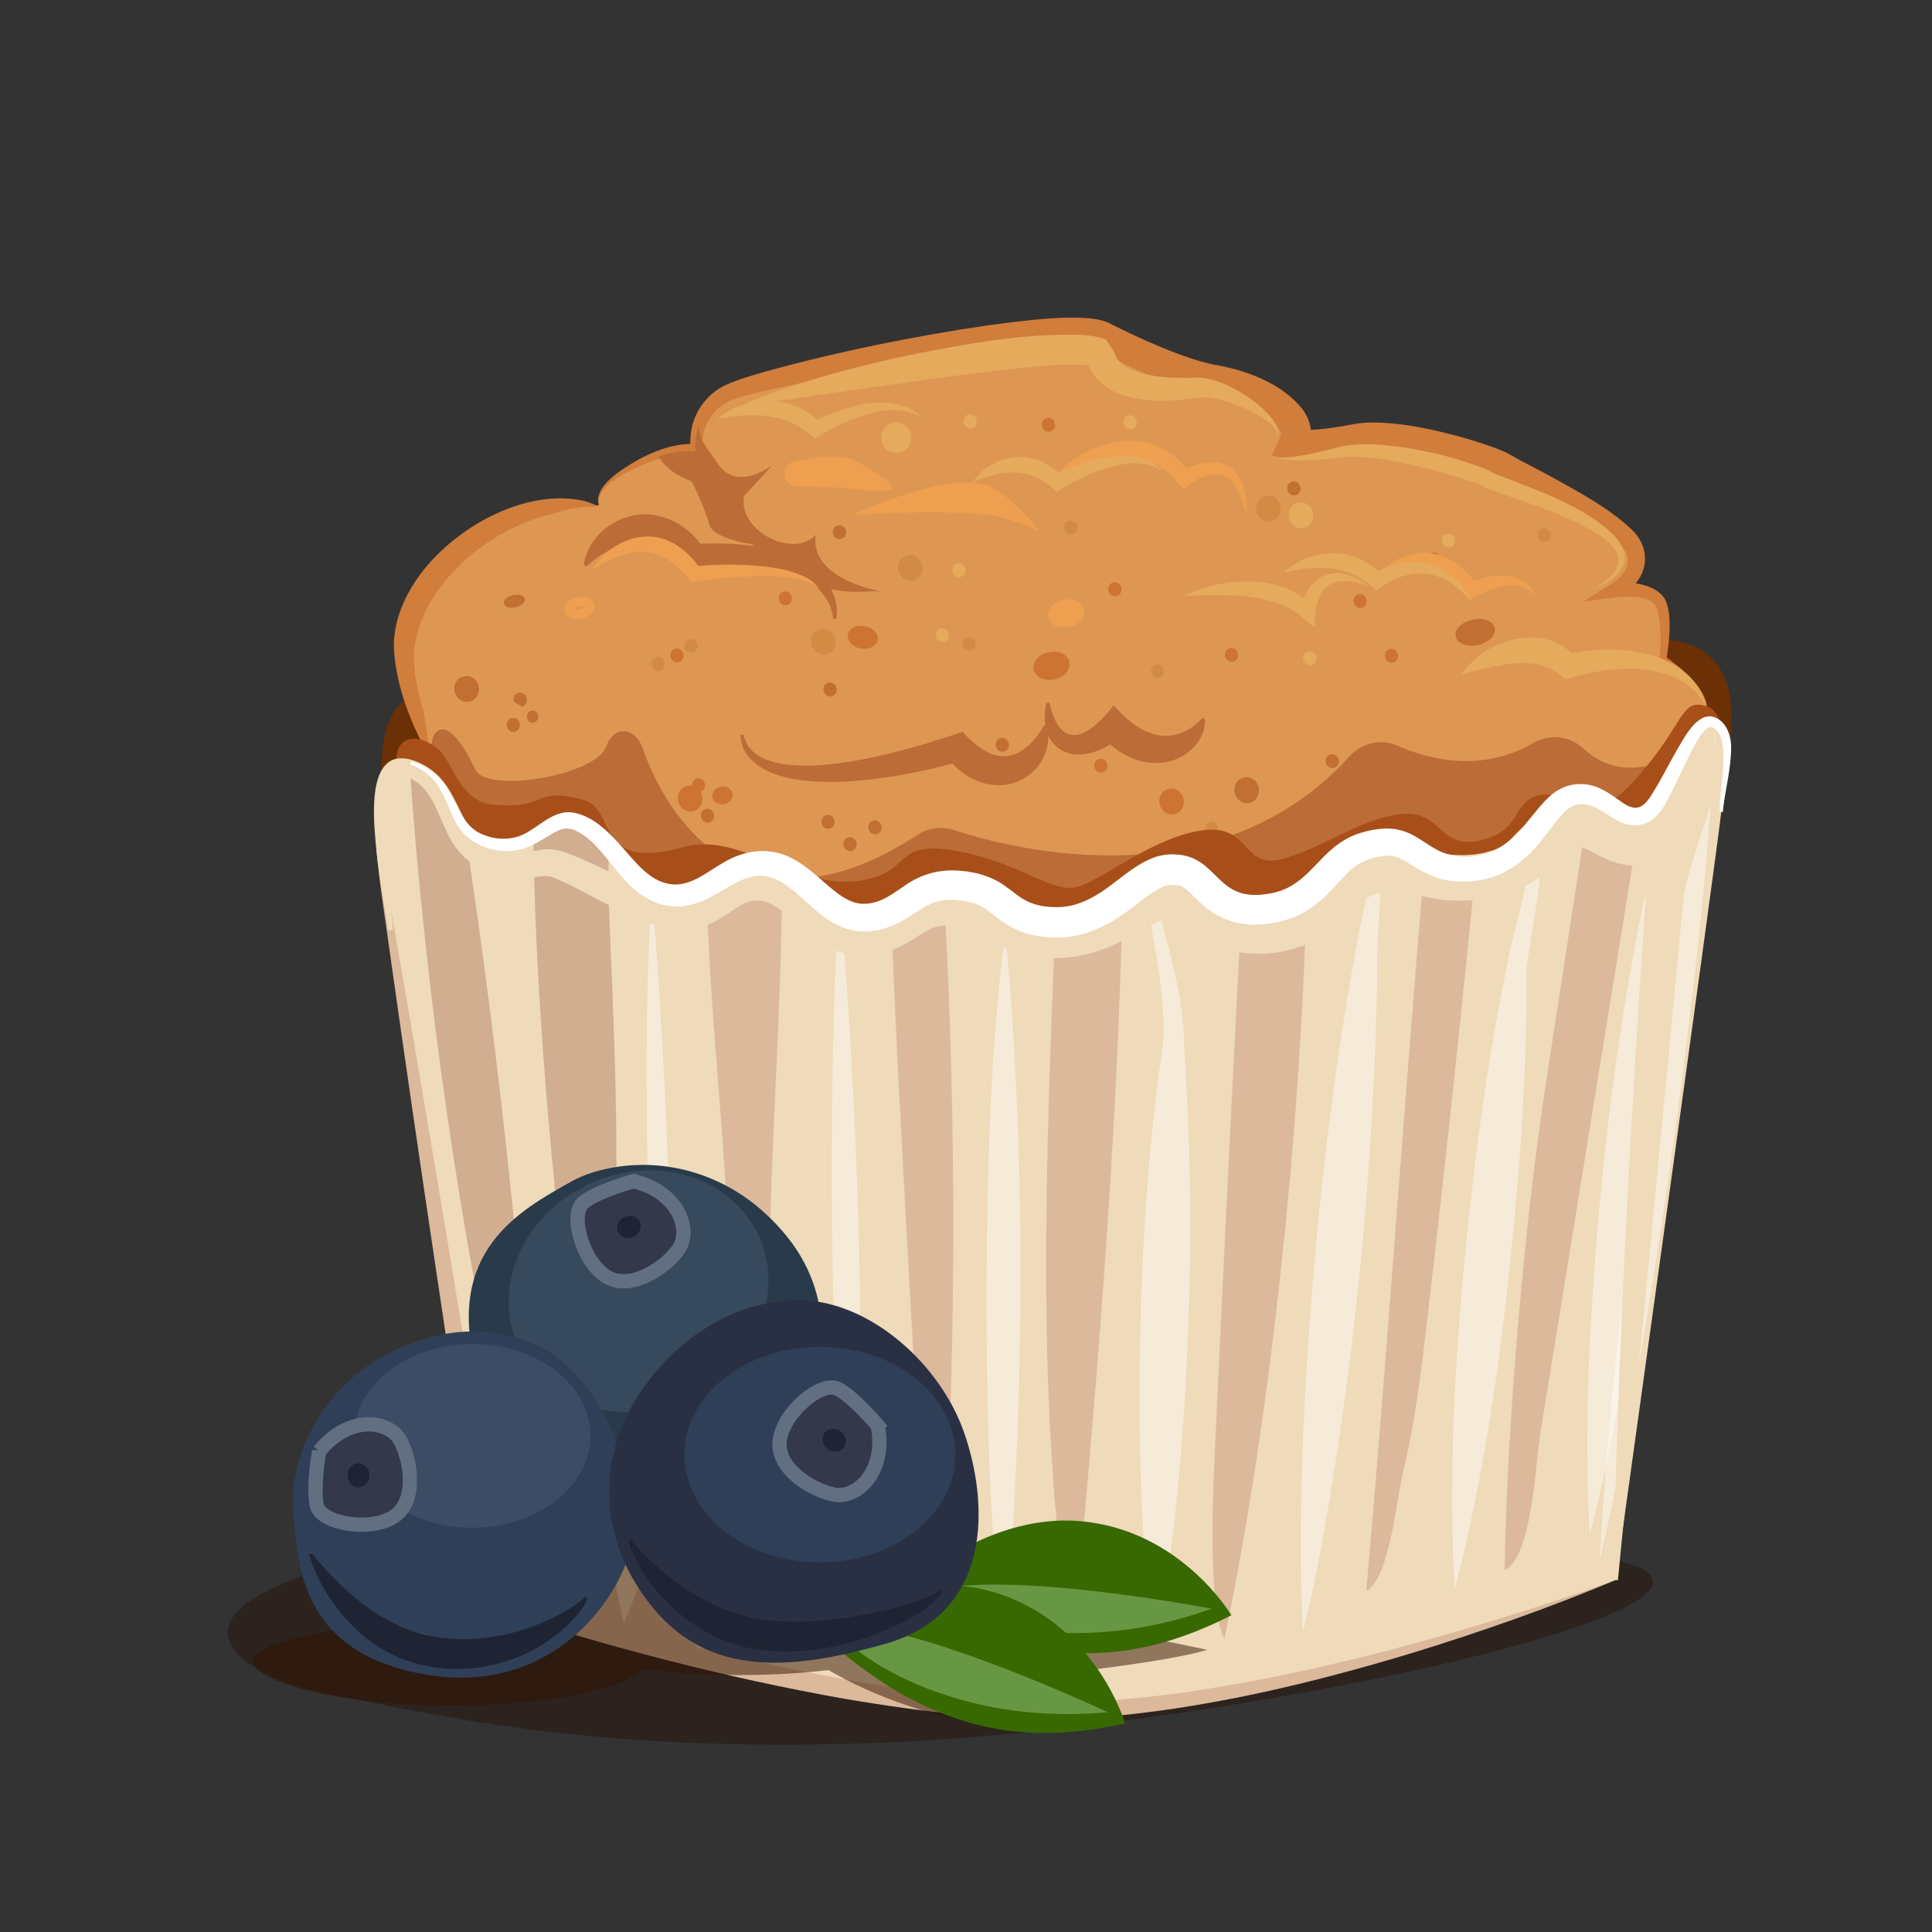 <svg viewBox="0 0 1024 1024" xmlns="http://www.w3.org/2000/svg">
  <rect x="0" y="0" width="1024" height="1024" fill="#333333" stroke="none"/>
  <defs>
    <style>
      .cls-1, .cls-2, .cls-3 {
        fill: none;
      }

      .cls-1, .cls-4 {
        opacity: .44;
      }

      .cls-5 {
        fill: #6b3005;
      }

      .cls-6 {
        fill: #689744;
      }

      .cls-7 {
        fill: #ef9f50;
      }

      .cls-8 {
        fill: #efdab9;
      }

      .cls-9 {
        fill: #fff;
      }

      .cls-10 {
        fill: #e5aa5c;
      }

      .cls-11 {
        fill: #bc6c37;
      }

      .cls-12 {
        fill: #cd7433;
      }

      .cls-13 {
        fill: #d17d3c;
      }

      .cls-14 {
        fill: #dbb99a;
      }

      .cls-15 {
        fill: #d28b44;
      }

      .cls-16 {
        fill: #d1ae90;
      }

      .cls-17 {
        fill: #dd9752;
      }

      .cls-18 {
        fill: #1e2433;
      }

      .cls-19 {
        fill: #376900;
      }

      .cls-20 {
        fill: #2a3044;
      }

      .cls-21 {
        fill: #293a4a;
      }

      .cls-22 {
        fill: #2f3f58;
      }

      .cls-2 {
        stroke: #e5aa5c;
        stroke-width: 8.97px;
      }

      .cls-2, .cls-3, .cls-23 {
        stroke-miterlimit: 10;
      }

      .cls-3 {
        stroke: #ef9f50;
        stroke-width: 5px;
      }

      .cls-24 {
        fill: #566880;
        opacity: .33;
      }

      .cls-25 {
        opacity: .55;
      }

      .cls-25, .cls-26 {
        fill: #a94f1a;
      }

      .cls-27 {
        fill: #321300;
        opacity: .5;
      }

      .cls-23 {
        fill: #33394a;
        stroke: #626f83;
        stroke-width: 7.56px;
      }

      .cls-4 {
        fill: #220e06;
      }

      .cls-26 {
        opacity: .99;
      }
    </style>
  </defs>
  <g id="Layer_2">
    <path d="m205.11,462.12c-6.75-71.39-2.89-86.83,18.33-96.48,21.23-9.65,525.81-30.87,576.95-27.01,51.13,3.86,88.76-6.75,105.16,8.68,16.4,15.44,13.51,35.7,6.75,84.9-6.75,49.2-45.35,127.35-92.62,144.72-47.27,17.37-429.33,74.29-488.19,35.7-58.85-38.59-126.39-150.51-126.39-150.51Z" class="cls-5"></path>
    <path d="m902.01,394.09c-5.67,31.45-18.65,87.33-18.65,87.33l-252.78,129.28-366.63-64.64-40.52-81.04,4.82-63.68s-21.22-30.87-12.54-54.99c5.96-16.55,17.88-48.22,46.31-66.09,12.99-8.16,28.67-8.07,37.14-11.1.48-.17,17.83-1.3,18.29-1.44-1.15-4.16.77-9.54,10.18-15.93,8.27-5.63,15.75-8.98,22.01-10.96,11.98-3.8,19.48-2.55,19.48-2.55,0,0-.95-6.65,1.87-14.13,2.09-5.59,6.28-11.65,14.52-15.78,19.3-9.65,175.11-40.04,198.27-30.39,0,0,37.14,19.78,60.3,23.64,23.16,3.86,49.2,19.29,41.49,33.77,0,0,9.65,1.93,32.81-2.9,23.16-4.82,73.32,10.62,79.11,14.48,5.79,3.86,62.71,28.94,68.5,43.41,5.79,14.47-9.65,22.19-9.65,22.19,0,0,20.26-1.93,24.12,7.72,3.86,9.65.97,28.95.97,28.95,0,0,22.19,13.51,23.16,25.09.23,2.72-.83,10.08-2.58,19.76Z" class="cls-17"></path>
    <path d="m317.46,267.73c-3.1-10.16,12.64-19.2,19.89-23.59,9.73-5.35,20.93-9.58,32.27-8.78,0,0-3.44,3.36-3.44,3.36-.46-2.84-.34-5.48-.1-8.3,1.03-11.24,8.18-21.47,18.45-26.3,7.18-3.24,14.48-5.22,21.88-7.39,38.61-10.58,77.7-18.48,117.27-24.3,14.96-1.9,50.8-7.32,63.8-1.38,8.94,4.61,18.38,8.96,27.69,12.85,9.08,3.74,18.67,7.37,28.13,9.35,16.35,2.68,35.3,9.52,46.26,22.66,5.2,6.17,7.42,15.6,3.05,23.26,0,0-5.48-11.58-5.48-11.58,0,0-.11-.02-.11-.02,8.26.85,16.59-.39,24.85-1.74,4.86-.93,10.12-1.92,14.98-1.87,14.78-.07,29.16,2.91,43.2,6.51,6.94,1.83,13.8,3.87,20.57,6.28,3.32,1.24,6.95,2.51,10.17,4.43,6.83,4.05,14.78,7.8,21.77,11.68,14.51,8.11,29.62,15.99,41.95,27.52,11.69,10.79,8.95,26.82-4.5,34.73-.73.39-1.13.68-1.91,1.04,0,0-2.15-7.48-2.15-7.48,8.68-.16,19.99.45,25.79,7.81.9,1.16,1.52,2.74,1.9,4.07,1.38,4.96,1.41,9.8,1.2,14.78-.25,4.8-.82,9.48-1.67,14.2,0,0-.83-1.77-.83-1.77,8.19,5.84,21.48,16.33,22.24,26.6-1.88-9.88-15.88-18.68-24.08-23.58,0,0-.94-.53-.94-.53.48-4.94.69-10,.51-14.95-.18-4.31-.58-8.96-2-12.93-.39-1.02-.66-1.58-1.18-2.17-4.25-4.16-11.31-4.01-17.01-3.92-2.03,0-18.28,2.27-20.62,2.55,0,0,15.31-9.76,15.31-9.76,6.06-3.68,10.58-10.5,6.67-17.38-1.95-2.92-5.54-5.74-8.65-7.94-3.58-2.53-7.43-4.88-11.36-7.13-11.26-6.57-24.92-12.96-36.83-18.69-3.3-1.59-7.85-3.7-10.96-5.49-8.52-3.52-17.82-5.84-26.83-8.01-8.73-2-17.64-3.66-26.49-4.57-6.37-.62-12.68-.94-18.79.04-7.03,1.43-13.93,2.77-21.17,3.42-5.01.45-10.21.72-15.29.1-.2-.02-.66-.11-.87-.14,0,0-10.02-1.72-10.02-1.72l4.54-9.86c2.3-4.83-7.57-11.29-11.39-13.47-7.02-3.97-15.1-6.76-23.09-8.3-6.81-1.12-13.76-3.12-20.02-5.31-15.27-5.36-29.63-12.1-43.94-19.62,0,0,.67.32.67.32-.36-.13-.9-.3-1.38-.42-8.03-1.48-16.37-.94-24.65-.59-29.33,1.88-58.69,6.32-87.74,11.03-24.21,4.14-48.61,8.27-72.35,14.51-4.51,1.23-8.5,2.56-12.17,5.28-8.7,6.25-11.42,16.6-10.13,26.96,0,0-3.7-.81-3.7-.81-.14-.03-.48-.08-.75-.11,0,0-.89-.09-.89-.09-9.7-.57-19.3,2.1-28.16,6.04-7.83,3.91-23.11,10.68-21.37,20.66h0Z" class="cls-13"></path>
    <path d="m389.39,217.07c7.1-4.35,15.1-7.07,22.88-9.93,23.49-8.17,47.61-14.31,71.94-19.39,28.68-5.63,57.76-10.95,87.22-10.34,5.25.37,9.38.47,14.86,2.63,0,0,4.75,7.37,4.75,7.37.2,2.89,4.27,6.7,8.12,8.29,9.69,4.27,20.88,4.63,31.52,4.54,2.27-.04,5.72-.19,7.88.21,7.7,1.22,14.63,4.74,21,8.71,5.17,3.18,21.26,15.36,16.84,21.9.49-1.12.2-2.27-.3-3.22-1.7-2.92-4.65-4.85-7.44-6.68-3.84-2.41-7.98-4.39-12.18-6.06-6.87-2.56-14.2-5.18-21.41-4.31,0,0-3.55.51-3.55.51-14.65,1.78-32.4,2.52-45.66-6.55-5.37-3.76-9.88-10.22-10.24-17.1,0-.22-.02-.26,0-.73l4.75,7.37c-.7-.22-2.34-.56-4-.73-13.6-1-27.56.78-41.18,2.09-16.18,1.79-32.37,3.97-48.53,6.19-24.32,3.41-48.73,6.85-73.04,10.59-8.11,1.37-16.29,2.36-24.21,4.65h0Z" class="cls-10"></path>
    <path d="m676.89,242.64c11.57-.04,22.82-3.24,33.97-5.97,7.13-1.5,14.49-1.38,21.63-.87,18.98,1.74,37.35,5.92,55.1,12.9,1.11.46,2.75,1.29,3.57,1.83.57.3,1.92.85,2.55,1.1,19.88,7.72,47.25,17.05,62.13,32.59,11.7,12.98,2.35,22.84-11.08,27.88,14.7-9.04,18.86-17.99,2.57-28.62-17.35-11.02-37.47-16.75-56.72-23.74-1.27-.49-2.6-.95-3.83-1.63-.83-.52-1.7-.87-2.64-1.27-8.2-3.23-17.22-5.71-25.84-8-13.15-3.28-26.5-6.34-40.01-6.81-4.54-.22-8.93.52-13.39,1.08-9.27.95-18.89,1.69-28.03-.47h0Z" class="cls-10"></path>
    <path d="m228.26,401.34c-10.57-16.83-18.98-39.32-19.54-59.41.26-15.81,7.82-30.63,17.94-42.41,18.67-21.86,52.54-40.19,81.8-34.26,2.63.59,5.19,1.51,7.64,2.61.26.25.85-.07,1.36-.15-.49.3-.81.87-1.53.8,0,0-1.57,0-1.57,0-15.01-.08-29.35,6.18-42.03,13.64-21.69,13.29-45.51,34.65-49.5,60.59-1.3,19.59,2.57,39.04,5.43,58.59h0Z" class="cls-13"></path>
    <path d="m238.88,408.09c-10.57-16.83-18.98-39.32-19.54-59.41.26-15.81,7.82-30.63,17.94-42.41,18.67-21.86,52.53-40.19,81.8-34.26,2.63.59,5.19,1.51,7.64,2.61.26.25.85-.07,1.36-.15-.49.3-.81.87-1.53.8,0,0-1.57,0-1.57,0-15.01-.08-29.35,6.18-42.03,13.64-21.69,13.29-45.51,34.65-49.5,60.59-1.3,19.59,2.57,39.04,5.43,58.59h0Z" class="cls-17"></path>
    <path d="m895.34,431.15c-1.86,15.09-3.79,29.62-5.05,38.94-.89,6.54-4.63,12.34-10.21,15.85l-225.19,141.7c-4.1,2.58-8.94,3.76-13.77,3.34l-352.3-30.25c-7.03-.6-13.36-4.5-17.06-10.51l-38.43-62.34c-2.11-3.43-3.26-7.37-3.31-11.39l-.67-50.56c-.06-4.39-1.4-8.66-3.88-12.27-6.45-9.39-2.48-31.65,2.36-50.1,1.51-5.77-.56-13.41,4.61-16.42s12.6,6.18,19.57,20.91c5.95,12.57,64.05,3.11,69.38-12.51,3.91-11.47,15.41-10.19,19.33,1.28,11.91,34.83,54.8,105.14,145.55,45.67,5.68-3.72,12.72-4.69,19.18-2.58,33.13,10.83,140.22,37.7,209.96-39.18,6.42-7.08,16.65-9.32,25.4-5.47,16.36,7.21,44.31,14.55,71.84-1.45,8.54-4.96,19.3-3.89,26.52,2.86,6.82,6.37,16.95,11.93,30.7,9.75,14.59-2.31,27.3,10.07,25.5,24.73Z" class="cls-11"></path>
    <g>
      <path d="m365.42,338.78c-.91.2-1.72.73-2.13,1.49-.55.78-.74,1.8-.51,2.83.2.93.8,1.78,1.52,2.28.85.58,1.82.79,2.7.6s1.68-.79,2.22-1.57c.43-.86.62-1.88.42-2.81-.23-1.03-.82-1.88-1.55-2.38-.82-.52-1.79-.63-2.66-.44" class="cls-15"></path>
      <path d="m439.14,361.83c-.88.19-1.69.73-2.18,1.55-.45.76-.61,1.88-.41,2.81s.8,1.78,1.52,2.28c.75.6,1.72.81,2.7.6.89-.2,1.68-.79,2.22-1.57.43-.86.62-1.88.42-2.81-.23-1.03-.8-1.78-1.65-2.36-.78-.54-1.74-.69-2.62-.49" class="cls-25"></path>
      <path d="m271.93,315.47c-1.48.32-2.89.95-3.8,1.77-.81.85-1.27,1.81-1.09,2.63s1,1.5,2.09,1.94c1.25.31,2.76.35,4.19.03s2.81-.99,3.79-1.79c.83-.85,1.29-1.82,1.11-2.64s-1-1.5-2.11-1.93c-1.17-.37-2.71-.35-4.18-.02" class="cls-25"></path>
      <path d="m306.41,319.09c-1.48.32-2.89.95-3.8,1.77-.81.85-1.27,1.81-1.09,2.63s1,1.5,2.09,1.94c1.25.31,2.76.35,4.19.03s2.81-.99,3.79-1.79c.83-.85,1.29-1.82,1.11-2.64s-1-1.5-2.11-1.93c-1.17-.37-2.71-.35-4.18-.02" class="cls-3"></path>
      <path d="m498.56,333c-.88.19-1.69.73-2.18,1.55-.42.86-.61,1.88-.41,2.81s.8,1.78,1.55,2.38c.83.48,1.8.69,2.68.5s1.68-.79,2.22-1.57c.43-.86.62-1.88.42-2.81s-.8-1.78-1.65-2.36c-.79-.54-1.74-.69-2.62-.49" class="cls-10"></path>
      <path d="m374.1,428.77c-.9.2-1.71.73-2.14,1.52-.42.86-.61,1.88-.41,2.81s.8,1.78,1.65,2.36c.72.5,1.69.71,2.57.52s1.68-.79,2.22-1.57c.43-.86.62-1.88.42-2.81-.23-1.03-.8-1.78-1.53-2.28-.81-.6-1.84-.76-2.78-.55" class="cls-25"></path>
      <path d="m274.89,367.26c-.9.2-1.71.73-2.14,1.52-.42.86-.61,1.88-.41,2.81s3.37,2.3,4.22,2.88c.72.5-.88.19,0,0s1.68-.79,2.22-1.57c.43-.86.62-1.88.42-2.81-.23-1.03-.8-1.78-1.53-2.28-.81-.6-1.84-.76-2.78-.55" class="cls-25"></path>
      <path d="m358,343.81c-.93.2-1.76.74-2.22,1.51-.42.86-.61,1.88-.41,2.81s.8,1.78,1.52,2.28c.75.6,1.72.81,2.7.6.89-.2,1.68-.79,2.22-1.57.43-.86.62-1.88.42-2.81s-.8-1.78-1.55-2.38c-.82-.52-1.79-.63-2.68-.44" class="cls-12"></path>
      <path d="m512.88,337.67c-.91.2-1.72.73-2.13,1.49-.53.88-.74,1.8-.51,2.83s.82,1.88,1.52,2.28c.75.6,1.82.79,2.7.6s1.68-.79,2.22-1.57c.43-.86.62-1.88.42-2.81s-.8-1.78-1.56-2.38c-.81-.52-1.79-.63-2.66-.44" class="cls-15"></path>
      <path d="m530.43,391.18c-.91.2-1.72.73-2.11,1.47-.55.78-.74,1.8-.51,2.83.2.93.8,1.78,1.54,2.38.83.48,1.8.69,2.68.5s1.68-.79,2.22-1.57c.43-.86.62-1.88.42-2.81-.23-1.03-.82-1.88-1.53-2.28-.8-.59-1.8-.72-2.7-.53" class="cls-25"></path>
      <path d="m599.92,463.57c-.91.2-1.71.73-2.15,1.54-.42.86-.61,1.88-.41,2.81s.8,1.78,1.54,2.38c.83.48,1.8.69,2.68.5s1.68-.79,2.22-1.57c.43-.86.62-1.88.42-2.81s-.8-1.78-1.55-2.38c-.83-.53-1.84-.66-2.74-.47" class="cls-12"></path>
      <path d="m271.2,380.6c-.89.2-1.7.73-2.19,1.55-.42.86-.61,1.88-.41,2.81s.8,1.78,1.55,2.38c.83.48,1.8.69,2.68.5.98-.22,1.68-.79,2.22-1.57.43-.86.62-1.88.42-2.81s-.8-1.78-1.55-2.38c-.83-.53-1.81-.67-2.7-.48" class="cls-25"></path>
      <path d="m281.54,376.74c-.76.17-1.46.63-1.88,1.33-.36.74-.52,1.61-.35,2.41s.69,1.53,1.33,2.05c.71.41,1.54.59,2.29.43.84-.18,1.44-.68,1.9-1.35.37-.74.53-1.61.36-2.41s-.69-1.53-1.33-2.04c-.71-.46-1.55-.58-2.32-.41" class="cls-25"></path>
      <path d="m438.08,432c-.91.2-1.72.73-2.13,1.49-.55.78-.74,1.8-.51,2.83.2.93.8,1.78,1.52,2.28.85.58,1.82.79,2.7.6s1.68-.79,2.22-1.57c.43-.86.62-1.88.42-2.81-.23-1.03-.82-1.88-1.56-2.38-.81-.52-1.79-.63-2.66-.44" class="cls-25"></path>
      <path d="m513.89,495.52c-.1.5-.09,1.03.02,1.57.2.93.8,1.78,1.54,2.38.83.48,1.8.69,2.68.5s1.68-.79,2.22-1.57c.43-.86.62-1.88.42-2.81-.06-.25-.13-.49-.23-.72-2.23.23-4.45.45-6.66.65" class="cls-15"></path>
      <path d="m516.56,492.77c-.91.2-1.72.73-2.13,1.49-.26.37-.45.8-.54,1.26,2.2-.2,4.43-.42,6.66-.65-.3-.71-.77-1.28-1.33-1.66-.81-.52-1.79-.63-2.66-.44" class="cls-12"></path>
      <path d="m348.05,348.28c-.86.19-1.67.72-2.25,1.56-.42.86-.61,1.88-.41,2.81s.8,1.78,1.54,2.38c.83.48,1.8.69,2.68.5s1.68-.79,2.22-1.57c.43-.86.62-1.88.42-2.81s-.8-1.78-1.65-2.36c-.78-.54-1.69-.7-2.55-.51" class="cls-15"></path>
      <path d="m415.44,313.55c-.91.2-1.72.73-2.13,1.49-.55.78-.74,1.8-.51,2.83.2.93.8,1.78,1.52,2.28.85.58,1.82.79,2.7.6s1.68-.79,2.22-1.57c.43-.86.62-1.88.42-2.81-.23-1.03-.82-1.88-1.55-2.38-.81-.52-1.79-.63-2.66-.44" class="cls-12"></path>
      <path d="m369.46,412.58c-.88.19-1.69.73-2.23,1.56-.42.86-.61,1.88-.41,2.81s.8,1.78,1.52,2.28c.85.58,1.82.79,2.7.6s1.68-.79,2.13-1.55c.55-.78.74-1.8.51-2.83s-.8-1.78-1.55-2.38c-.83-.53-1.79-.68-2.67-.48" class="cls-12"></path>
      <path d="m520.35,543.59c.16,0,.32-.01.49-.02-.16,0-.33,0-.49.02" class="cls-15"></path>
      <path d="m449.68,443.81c-.89.2-1.7.73-2.19,1.55-.42.86-.61,1.88-.41,2.81s.82,1.88,1.52,2.28c.85.58,1.82.79,2.7.6s1.68-.79,2.13-1.55c.55-.78.72-1.9.51-2.83s-.8-1.78-1.55-2.38c-.83-.53-1.81-.67-2.7-.48" class="cls-25"></path>
      <path d="m462.9,434.93c-.89.2-1.7.73-2.19,1.55-.42.86-.61,1.88-.41,2.81s.8,1.78,1.55,2.38c.83.48,1.8.69,2.68.5s1.68-.79,2.22-1.57c.43-.86.62-1.88.42-2.81s-.8-1.78-1.55-2.38c-.83-.53-1.81-.67-2.7-.47" class="cls-25"></path>
      <path d="m581.15,494.89c-.88.19-1.69.73-2.18,1.55-.42.86-.61,1.88-.41,2.81s.8,1.78,1.65,2.36c.72.5,1.69.71,2.57.52s1.68-.79,2.22-1.57c.43-.86.62-1.88.42-2.81s-.71-1.8-1.65-2.36c-.79-.54-1.74-.69-2.62-.49" class="cls-15"></path>
      <path d="m590.06,308.72c-.89.2-1.7.73-2.19,1.55-.42.86-.61,1.88-.41,2.81s.8,1.78,1.54,2.38c.83.48,1.8.69,2.68.5s1.68-.79,2.22-1.57c.43-.86.62-1.88.42-2.81s-.8-1.78-1.55-2.38c-.83-.53-1.81-.67-2.7-.48" class="cls-12"></path>
      <path d="m364.3,416.53c-1.68.37-3.2,1.38-4.07,2.89-.9,1.51-1.2,3.42-.81,5.18s1.45,3.38,2.9,4.37c1.45.99,3.27,1.35,4.94.99s3.18-1.46,4.07-2.96c.9-1.51,1.2-3.42.82-5.18-.41-1.87-1.46-3.38-2.91-4.37-1.49-1.02-3.3-1.28-4.95-.92" class="cls-12"></path>
      <path d="m381.9,416.98c-1.4.31-2.69,1.05-3.45,2.12-.79,1.07-1.09,2.39-.83,3.6s1.09,2.29,2.26,2.92c1.17.64,2.66.83,4.05.53s2.67-1.11,3.45-2.17c.79-1.07,1.1-2.4.84-3.6-.28-1.27-1.1-2.28-2.27-2.92-1.2-.66-2.68-.78-4.05-.48" class="cls-12"></path>
      <path d="m590.24,536c-.75.16-1.47.45-2.1.84,1.59-.28,3.18-.58,4.78-.89-.88-.17-1.8-.14-2.68.05" class="cls-15"></path>
      <path d="m458.42,331.89c-2.06-.41-4.23-.27-5.91.53-1.68.81-2.83,2.19-3.14,3.75s.22,3.28,1.45,4.67c1.24,1.39,3.17,2.44,5.23,2.86s4.26.18,5.92-.63c1.69-.9,2.84-2.19,3.15-3.75s-.23-3.28-1.47-4.67c-1.23-1.39-3.18-2.35-5.24-2.76" class="cls-12"></path>
      <path d="m555.75,345.71c-2.47.54-4.8,1.75-6.25,3.48-1.45,1.72-2.04,3.84-1.63,5.74s1.81,3.46,3.88,4.53c2.04.96,4.68,1.2,7.15.66s4.78-1.87,6.22-3.59c1.45-1.72,2.06-3.84,1.64-5.74-.44-2.01-1.85-3.57-3.89-4.53-2.03-.96-4.65-1.09-7.12-.55" class="cls-12"></path>
      <path d="m563.52,317.98c-2.47.54-4.8,1.75-6.25,3.48-1.45,1.72-2.04,3.84-1.63,5.74s1.81,3.46,3.88,4.53c2.04.96,4.68,1.2,7.15.66s4.78-1.87,6.22-3.59c1.45-1.72,2.06-3.84,1.64-5.74-.44-2.01-1.85-3.57-3.89-4.53-2.03-.96-4.65-1.09-7.12-.55" class="cls-7"></path>
      <path d="m241.32,362.22c-.55,1.34-.69,2.88-.37,4.32.39,1.76,1.43,3.28,2.9,4.37.3.2.61.38.93.53-1.23-3.02-2.38-6.1-3.46-9.21" class="cls-25"></path>
      <path d="m245.82,358.5c-1.65.36-3.16,1.35-4.06,2.85-.17.28-.31.57-.43.87,1.08,3.11,2.23,6.19,3.46,9.21,1.26.58,2.68.75,4.01.46,1.66-.36,3.18-1.46,4.07-2.96.88-1.61,1.21-3.42.82-5.18s-1.46-3.38-2.91-4.37c-1.5-.98-3.3-1.24-4.95-.87" class="cls-25"></path>
      <path d="m434.98,333.48c-1.67.37-3.2,1.35-4.1,2.86-.9,1.51-1.2,3.42-.81,5.18s1.45,3.38,2.9,4.37c1.45.99,3.18,1.37,4.94.99s3.18-1.46,4.07-2.96c.9-1.51,1.2-3.42.82-5.18s-1.46-3.38-2.91-4.37c-1.45-.99-3.25-1.25-4.91-.88" class="cls-15"></path>
      <path d="m817.67,279.96c-.87.19-1.68.72-2.22,1.55-.42.86-.61,1.88-.41,2.81s.8,1.78,1.54,2.38c.83.48,1.8.69,2.68.5s1.68-.79,2.22-1.57c.43-.86.62-1.88.42-2.81s-.8-1.78-1.65-2.36c-.78-.54-1.72-.69-2.58-.5" class="cls-15"></path>
      <path d="m736.78,343.93c-.88.19-1.69.73-2.17,1.54-.55.78-.74,1.8-.51,2.83.2.93.8,1.78,1.54,2.38.83.48,1.8.69,2.68.5.99-.22,1.68-.79,2.22-1.57.43-.86.62-1.88.42-2.81-.23-1.03-.82-1.88-1.55-2.38-.79-.54-1.74-.69-2.62-.49" class="cls-12"></path>
      <path d="m766.97,282.95c-.91.2-1.75.74-2.21,1.51-.45.76-.61,1.88-.41,2.81s.8,1.78,1.54,2.38c.83.48,1.8.69,2.68.5s1.68-.79,2.22-1.57c.43-.86.62-1.88.42-2.81s-.8-1.78-1.65-2.36c-.77-.53-1.72-.65-2.59-.46" class="cls-10"></path>
      <path d="m582.66,402.23c-.91.2-1.72.73-2.13,1.49-.55.78-.74,1.8-.51,2.83.2.93.8,1.78,1.54,2.38.83.48,1.8.69,2.68.5s1.68-.79,2.22-1.57c.43-.86.62-1.88.42-2.81-.23-1.03-.82-1.88-1.55-2.38-.82-.52-1.79-.63-2.66-.44" class="cls-12"></path>
      <path d="m651.85,343.5c-.87.19-1.65.72-2.15,1.54-.42.86-.61,1.88-.41,2.81s.8,1.78,1.54,2.38c.83.48,1.8.69,2.68.5s1.68-.79,2.22-1.57c.43-.86.62-1.88.42-2.81s-.8-1.78-1.65-2.36c-.83-.53-1.79-.68-2.66-.49" class="cls-12"></path>
      <path d="m612.75,352.12c-.91.2-1.72.73-2.13,1.49-.55.78-.74,1.8-.51,2.83.2.93.8,1.78,1.54,2.38.83.48,1.8.69,2.68.5s1.68-.79,2.22-1.57c.43-.86.62-1.88.42-2.81-.23-1.03-.82-1.88-1.55-2.38-.82-.52-1.79-.63-2.66-.44" class="cls-15"></path>
      <path d="m720.11,314.98c-.91.2-1.72.73-2.13,1.49-.55.78-.74,1.8-.51,2.83.2.93.8,1.78,1.54,2.38.83.48,1.8.69,2.68.5.98-.22,1.68-.79,2.22-1.57.43-.86.62-1.88.42-2.81-.23-1.03-.82-1.88-1.55-2.38-.82-.52-1.79-.63-2.66-.44" class="cls-12"></path>
      <path d="m693.4,345.32c-.91.2-1.72.73-2.13,1.49-.55.78-.74,1.8-.51,2.83.2.93.8,1.78,1.55,2.38.83.48,1.8.69,2.68.5s1.68-.79,2.22-1.57c.43-.86.62-1.88.42-2.81-.23-1.03-.82-1.88-1.55-2.38-.81-.52-1.79-.63-2.66-.44" class="cls-10"></path>
      <path d="m705.34,399.82c-.91.2-1.72.73-2.13,1.49-.55.78-.74,1.8-.51,2.83.2.93.8,1.78,1.55,2.38.83.48,1.8.69,2.68.5s1.68-.79,2.22-1.57c.43-.86.62-1.88.42-2.81-.23-1.03-.82-1.88-1.55-2.38-.81-.52-1.79-.63-2.66-.44" class="cls-25"></path>
      <path d="m641.34,435.61c-.94.21-1.8.75-2.26,1.52-.42.86-.61,1.88-.41,2.81s.8,1.78,1.55,2.38c.83.48,1.8.69,2.68.5s1.68-.79,2.22-1.57c.43-.86.62-1.88.42-2.81s-.8-1.78-1.55-2.38c-.77-.53-1.74-.64-2.64-.45" class="cls-15"></path>
      <path d="m659.28,412.13c-1.67.37-3.2,1.35-4.1,2.86-.9,1.51-1.2,3.42-.81,5.18s1.43,3.28,2.9,4.37c1.45.99,3.18,1.37,4.94.99s3.18-1.46,4.07-2.96c.88-1.61,1.2-3.42.82-5.18s-1.46-3.38-2.91-4.37c-1.45-.99-3.25-1.25-4.91-.88" class="cls-25"></path>
      <path d="m780.41,328.47c-2.69.59-5.23,1.8-6.88,3.47-1.64,1.67-2.39,3.57-1.98,5.44.41,1.87,1.88,3.28,4.07,4.11,2.19.83,5.06.96,7.78.37s5.28-1.92,6.91-3.59c1.64-1.67,2.38-3.68,1.99-5.44s-1.89-3.28-4.09-4.11c-2.27-.81-5.12-.84-7.81-.25" class="cls-25"></path>
      <path d="m619.49,418.1c-1.68.37-3.2,1.38-4.07,2.89-.9,1.51-1.2,3.42-.81,5.18s1.43,3.28,2.9,4.37c1.45.99,3.27,1.35,4.94.99,1.77-.39,3.18-1.46,4.07-2.96.88-1.61,1.21-3.42.82-5.18s-1.46-3.38-2.91-4.37c-1.49-1.02-3.3-1.28-4.95-.92" class="cls-12"></path>
      <path d="m684.96,255.28c-.87.19-1.68.72-2.22,1.55-.42.86-.61,1.88-.41,2.81s.8,1.78,1.54,2.38c.83.48,1.8.69,2.68.5s1.68-.79,2.22-1.57c.43-.86.62-1.88.42-2.81s-.8-1.78-1.65-2.36c-.78-.54-1.72-.69-2.58-.5" class="cls-25"></path>
      <path d="m598.26,220.16c-.88.19-1.69.73-2.17,1.54-.55.78-.74,1.8-.51,2.83.2.93.8,1.78,1.54,2.38.83.48,1.8.69,2.68.5.99-.22,1.68-.79,2.22-1.57.43-.86.62-1.88.42-2.81-.23-1.03-.82-1.88-1.55-2.38-.79-.54-1.74-.69-2.62-.49" class="cls-10"></path>
      <path d="m377.15,264.85c-.91.2-1.75.74-2.21,1.51-.45.76-.61,1.88-.41,2.81s.8,1.78,1.54,2.38c.83.48,1.8.69,2.68.5s1.68-.79,2.22-1.57c.43-.86.62-1.88.42-2.81s-.8-1.78-1.65-2.36c-.77-.53-1.72-.65-2.59-.46" class="cls-12"></path>
      <path d="m444.15,278.46c-.91.2-1.72.73-2.13,1.49-.55.78-.74,1.8-.51,2.83.2.93.8,1.78,1.54,2.38.83.48,1.8.69,2.68.5s1.68-.79,2.22-1.57c.43-.86.62-1.88.42-2.81-.23-1.03-.82-1.88-1.55-2.38-.82-.52-1.79-.63-2.66-.44" class="cls-25"></path>
      <path d="m513.33,219.74c-.87.19-1.65.72-2.15,1.54-.42.86-.61,1.88-.41,2.81s.8,1.78,1.54,2.38c.83.48,1.8.69,2.68.5s1.68-.79,2.22-1.57c.43-.86.62-1.88.42-2.81s-.8-1.78-1.65-2.36c-.83-.53-1.79-.68-2.66-.49" class="cls-10"></path>
      <path d="m474.23,228.35c-.91.2-1.72.73-2.13,1.49-.55.78-.74,1.8-.51,2.83.2.93.8,1.78,1.54,2.38.83.48,1.8.69,2.68.5s1.68-.79,2.22-1.57c.43-.86.62-1.88.42-2.81-.23-1.03-.82-1.88-1.55-2.38-.82-.52-1.79-.63-2.66-.44" class="cls-2"></path>
      <path d="m759.13,292.85c-.91.2-1.72.73-2.13,1.49-.55.78-.74,1.8-.51,2.83.2.93.8,1.78,1.54,2.38.83.48,1.8.69,2.68.5.98-.22,1.68-.79,2.22-1.57.43-.86.62-1.88.42-2.81-.23-1.03-.82-1.88-1.55-2.38-.82-.52-1.79-.63-2.66-.44" class="cls-12"></path>
      <path d="m554.88,221.55c-.91.2-1.72.73-2.13,1.49-.55.78-.74,1.8-.51,2.83.2.93.8,1.78,1.55,2.38.83.48,1.8.69,2.68.5s1.68-.79,2.22-1.57c.43-.86.62-1.88.42-2.81-.23-1.03-.82-1.88-1.55-2.38-.81-.52-1.79-.63-2.66-.44" class="cls-12"></path>
      <path d="m566.82,276.05c-.91.2-1.72.73-2.13,1.49-.55.78-.74,1.8-.51,2.83.2.93.8,1.78,1.55,2.38.83.48,1.8.69,2.68.5s1.68-.79,2.22-1.57c.43-.86.62-1.88.42-2.81-.23-1.03-.82-1.88-1.55-2.38-.81-.52-1.79-.63-2.66-.44" class="cls-15"></path>
      <path d="m507.57,298.59c-.94.21-1.8.75-2.26,1.52-.42.86-.61,1.88-.41,2.81s.8,1.78,1.55,2.38c.83.48,1.8.69,2.68.5s1.68-.79,2.22-1.57c.43-.86.62-1.88.42-2.81s-.8-1.78-1.55-2.38c-.77-.53-1.74-.64-2.64-.45" class="cls-10"></path>
      <path d="m670.86,262.83c-1.67.37-3.2,1.35-4.1,2.86-.9,1.51-1.2,3.42-.81,5.18s1.43,3.28,2.9,4.37c1.45.99,3.18,1.37,4.94.99s3.18-1.46,4.07-2.96c.88-1.61,1.2-3.42.82-5.18s-1.46-3.38-2.91-4.37c-1.45-.99-3.25-1.25-4.91-.88" class="cls-15"></path>
      <path d="m688.06,266.44c-1.65.36-3.16,1.35-4.06,2.85-.9,1.51-1.22,3.32-.81,5.18s1.45,3.38,2.9,4.37c1.45.99,3.27,1.35,4.94.99s3.18-1.46,4.07-2.96c.9-1.51,1.2-3.42.82-5.18s-1.46-3.38-2.91-4.37c-1.5-.98-3.3-1.24-4.95-.87" class="cls-10"></path>
      <path d="m480.97,294.33c-1.68.37-3.2,1.38-4.07,2.89-.9,1.51-1.2,3.42-.81,5.18s1.43,3.28,2.9,4.37c1.45.99,3.27,1.35,4.94.99,1.77-.39,3.18-1.46,4.07-2.96.88-1.61,1.21-3.42.82-5.18s-1.46-3.38-2.91-4.37c-1.49-1.02-3.3-1.28-4.95-.92" class="cls-15"></path>
    </g>
    <path d="m470.43,314.27c-12.7-3.21-21.23,4.82-49.69-9.65-8.27-4.2-22.19-16.16-22.19-16.16,0,0-20.84-2.89-22.67-10.61-1.84-7.72-9.17-22.68-9.17-22.68,0,0-13.48-4.57-17.55-13.37,11.98-3.8,19.48-2.55,19.48-2.55,0,0-.95-6.65,1.87-14.13-.07,8.61,4.89,12.94,9.95,20.64,10.13,15.44,28.94.72,28.94.72l-15.2,16.64c-2.65,19.05,26.79,33.02,38.35,20.26,0,0-7.24,22.43,37.87,30.87Z" class="cls-11"></path>
    <path d="m561.12,250.35c9.2-9.26,21.27-15.45,34.49-16.71,14.19-1.36,27.71,5.69,35.36,17.72,0,0-5.66-.89-5.66-.89,21.3-13.12,36.66-2.01,35.43,22.08-2.71-10.33-7.86-24.56-21.01-20.45-4.63,1.27-9.05,4.17-12.62,7.35-4.2-5.5-9.23-11.06-15.3-13.97-16.1-7.94-34.83-1.57-50.68,4.88h0Z" class="cls-7"></path>
    <path d="m725.38,310.65c6.11-9.64,16.15-16.78,27.97-17.6,12.27-.9,23.46,7.56,29.58,17.4,0,0-5.17-1.2-5.17-1.2.9-.42,1.63-.71,2.44-1.02,10.83-4.4,28.64-5.88,33.47,7.49-9.14-10.52-25.13-3.69-34.91,2.38-3.71-4.67-7.98-9.64-12.8-12.67-12.82-8.8-28.45-2.3-40.57,5.22h0Z" class="cls-7"></path>
    <path d="m309.44,299.24c2.93-18.29,22.83-30.47,40.65-25.53,9.19,2.27,17.25,8.58,22.38,16.24.92,1.41,1.82,2.8,2.57,4.25l-13.15-5.26c1.93-.27,4.49-.44,6.42-.6,21.54-1.3,49.48.72,66.14,15.98,6.44,5.91,10.18,14.92,8.83,23.6,0,0-1.62.18-1.62.18-.79-7.43-4.86-14.17-11.07-18.3-17.67-11.46-45.89-9.6-66-6.42,0,0-.89.15-.89.15l-.54-.73c-15.3-20.74-34.55-18.57-52.51-2.46,0,0-1.19-1.11-1.19-1.11h0Z" class="cls-11"></path>
    <path d="m638.73,381.4c-.02,14.07-14.16,23.99-27.55,22.98-12.72-.54-24.45-9.16-30.71-19.38,0,0,20.49-.8,20.49-.8-.31.39-.52.58-.81.9-1.58,1.66-3.27,3.19-5.02,4.66-7.07,5.57-14.72,10.34-24.46,10.16-7.58-.2-14.08-5.65-15.88-12.5-1.45-4.83-1.3-9.95-.23-14.78,0,0,1.59-.34,1.59-.34,5.81,25.72,19.86,19.29,33.03,2.99,0,0,1.12-1.46,1.12-1.46l1.23,1.36c13.31,15.01,30.48,21.64,45.9,5.23,0,0,1.31.97,1.31.97h0Z" class="cls-11"></path>
    <path d="m555.03,384.93c3.99,18.92-13.3,35.01-32.11,30.49-8.27-1.81-15.6-7.12-20.6-13.6-.87-1.17-1.73-2.29-2.48-3.5l14.41,3.66c-5.25,1.61-10.59,3.05-15.87,4.4-24.79,6.22-88.53,17.94-103.74-8.38-1.42-2.64-2.14-5.52-2.2-8.3,0,0,1.59-.34,1.59-.34,1.03,4.99,4.3,9.21,8.73,11.68,24.03,13.1,81.06-4.09,106.48-12.86,0,0,.91-.32.91-.32l.66.72c3.1,3.38,6.51,6.51,10.35,8.79,13.78,8.93,25.47-.87,32.37-13.11,0,0,1.48.68,1.48.68h0Z" class="cls-11"></path>
    <path d="m380.22,221.89c11.55-9.44,28.48-12.28,42.37-6.31,4.78,2.07,9.07,5.21,12.54,8.95l-4.88-.57c14.81-7.67,36.64-15.15,52.5-7.07,2.3,1.23,4.34,2.87,6.01,4.75-4.19-2.86-9.02-4.14-13.79-4.3-9.67-.25-19.05,2.98-27.82,6.86-5.21,2.33-10.42,5.13-15.16,8.22-14.9-13.99-32.61-13.8-51.77-10.54h0Z" class="cls-10"></path>
    <path d="m515.53,255.66c5.01-7.52,13.31-12.41,22.43-13.38,9.41-1.07,19.16,3.56,25.24,10.48,0,0-4.88-.57-4.88-.57,4.72-2.53,9.34-4.5,14.33-6.25,12.06-4.01,26.29-6.91,38.17-.82,2.3,1.23,4.34,2.87,6.01,4.75-8.41-5.72-18.72-4.91-28-2.41-9.21,2.55-18.22,6.73-26.37,11.67,0,0-2.38,1.5-2.38,1.5l-2.5-2.07c-13.04-11.31-27.07-9.38-42.05-2.91h0Z" class="cls-10"></path>
    <path d="m680.51,303.42c10.29-10.04,26.89-13.23,40.15-7.22,4.55,2.06,8.58,5.11,11.87,8.65l-5.19-.37c19.81-12.32,42.11-7.39,52.3,14.13-6.02-7.01-13.8-13.2-23-14.36-8.63-1.17-17.54,1.83-24.56,6.78,0,0-2.41,1.92-2.41,1.92-3.86-3.29-8.13-6.63-12.7-8.58-11.47-5.17-24.32-3.75-36.47-.97h0Z" class="cls-10"></path>
    <path d="m627.55,315.83c10.59-5.36,22.41-7.75,34.3-7.7,12.22.17,25.32,3.83,34.04,13.1,0,0-6.83,2.45-6.83,2.45,3.98-20.31,20.5-25.92,36.32-13.02-14.32-5.11-25.43-3.97-28.16,12.9-.16.22-.3,8.64-.35,9.18,0,0-6.6-5.7-6.6-5.7-3.84-3.31-8.38-5.73-13.31-7.42-15.76-5.23-32.84-4.35-49.41-3.79h0Z" class="cls-10"></path>
    <path d="m774.62,357.34c9.64-13.61,27.97-22.52,44.88-18.51,6.08,1.48,11.84,4.98,15.94,9.64,0,0-6.1-1.54-6.1-1.54,1.08-.26,1.91-.43,2.85-.62,25.88-5.17,64-1.93,72.4,28.02-3.6-5.85-8.37-10.71-14.34-13.98-17.11-9.08-39.45-6.22-57.49-1.26,0,0-2.88.93-2.88.93,0,0-3.22-2.47-3.22-2.47-14.81-11.53-35.21-3.87-52.04-.21h0Z" class="cls-10"></path>
    <path d="m524.46,273.02c10.05,1.15,26.05,8.2,26.05,8.2,0,0-9.87-13.88-23.19-22.16-20.23-12.57-75.71,13.99-75.71,13.99,0,0,43.42-3.41,72.85-.03Z" class="cls-7"></path>
    <path d="m452.82,259.28c29.43,3.38,23.09-1.39,2.86-13.96-7.96-4.95-21.37-3.83-34.72-.67-7.69,1.82-6.41,13.11,1.49,13.14,10.31.03,21.04.42,30.37,1.49Z" class="cls-7"></path>
    <path d="m379.36,793.98c-80.98-4.22-134.42-11.37-159.11,22.96,0,0-24.78,1.12-75.67,24.81-51.05,23.77-10.94,49.03,33.8,57,44.74,7.97,129.76,31.08,287.62,24.98,171.15-6.61,443.95-64.12,406.76-90.79-37.19-26.66-493.4-38.97-493.4-38.97Z" class="cls-4"></path>
    <path d="m313.72,301.98c6.11-9.64,16.15-16.78,27.97-17.6,12.27-.9,23.46,7.56,29.58,17.4,0,0-3.79-1.64-3.79-1.64,5.93-.55,11.7-.81,17.57-.86,5.85-.04,11.7.15,17.55.7,8.71.94,17.81,2.27,25.59,6.65,2.55,1.5,4.95,3.57,6.17,6.23-6.34-7.78-22.6-7.44-31.98-7.51-11.29.2-22.71,1.24-33.88,2.81,0,0-2.17.33-2.17.33-15.9-20.97-31.51-19.32-52.6-6.51h0Z" class="cls-7"></path>
  </g>
  <g id="Layer_4">
    <path d="m210.47,399.26c2.13-11.43,15.76-8.92,23.59-.33,5.78,6.35,10.64,25.92,26.77,27.5,30.96,3.02,21.23-10.37,49.2-2.17,16.83,4.93,4.46,38.24,52.82,24.6,27.89-7.87,57.6,20.74,88.96,18.33,31.36-2.41,20.79-21.15,50.69-16.88,37.14,5.31,55.48,24.36,69.47,19.54,13.99-4.82,41.42-27.29,66.7-29.91,25.28-2.62,19.17,22.43,43.29,14.71,24.12-7.72,39.07-20.74,60.78-23.16s19.64,19.38,42.69,13.75c21.71-5.31,15.68-20.98,31.11-23.88,15.44-2.89,24.12,21.23,50.65-8.68,26.53-29.91,23.16-42.69,37.39-38.35,27.07,8.26-23.16,125.42-23.64,127.35s-569.23,141.82-572.12,141.34c-2.89-.48-73.32-105.16-73.32-105.16l-32.8-96.96,7.77-41.64Z" class="cls-26"></path>
  </g>
  <g id="Layer_3">
    <path d="m912.3,430.29c-1.92,19.3-55.95,407.14-55.95,407.14,0,0-148.58,59.82-273.04,68.5-124.46,8.69-320.31-57.88-320.31-57.88,0,0-50.17-318.38-55.95-355.05-5.74-36.35-17.17-96.43,9.91-88.97.23.07.46.13.7.21,19.53,6.06,20.73,20.59,27.88,30.77,3.09,4.41,7.3,8,14.57,9.74,10.04,2.41,16.74-.53,22.53-4.22,8.11-5.19,14.45-11.86,25.71-7.35,5.59,2.24,10.3,6.02,14.6,10.32,10.54,10.55,18.7,24.29,31.71,26.34,7.25,1.15,13.29-1.63,19.37-5.3,9.31-5.58,18.72-13.24,32.72-12.07,2.87.24,5.55.87,8.08,1.78,17.83,6.42,27.97,27.04,44.03,26.21,5.2-.27,9.31-2.02,13.17-4.32,7.9-4.71,14.76-11.71,27.73-13.09,3.05-.33,6.42-.35,10.23.05,27.78,2.87,24.17,19.06,49.61,19.3h.56c14.23,0,24.62-8.11,34.47-15.62,8.18-6.21,16-12.01,25.35-12.37,21.22-.81,22.07,16.78,38.47,20.66,2.99.71,6.5.96,10.73.56,11.21-1.04,17.97-5.28,23.6-10.48,9.87-9.11,16.29-21.18,37.18-24.26,12.44-1.83,18.83,3.06,25.9,7.65,5.95,3.88,12.38,7.55,23.31,6.82,1.2-.08,2.36-.21,3.48-.4,25.94-4.05,31.81-32.53,48.61-37.23,4.61-1.29,8.63-1.14,12.2-.19,11.89,3.13,18.84,14.98,26.59,11.09,2.09-1.05,4.24-3.24,6.55-7.04,13.51-22.2,22.2-47.27,33.78-39.56,11.57,7.72,3.85,28.95,1.92,48.24Z" class="cls-8"></path>
    <path d="m217.65,404.24c-28.77-8.73-13.06,59.61-11.2,73.67,8.35,47.06,16.46,94.9,24.39,141.94,12.24,73.31,25.55,153.7,37.23,227.39,0,0-3.43-4.07-3.43-4.07,66.13,21.32,133.73,38.9,202.31,50.26,43.45,6.96,87.74,11.48,131.61,6.94,24.37-2.05,50.85-6.52,74.92-11.2,37.21-7.48,74.17-17.01,110.52-27.95,9.98-3.13,26.37-7.99,36.32-11.4,12.06-3.95,24.09-8.02,36.02-12.39-34.78,14.65-71.52,27.52-107.66,38.63-54.77,16.55-111.26,29.96-168.43,34.33-44.83,2.76-89.69-2.69-133.74-10.19-62.8-11.23-124.6-27.29-185.17-47.28,0,0-2.95-.99-2.95-.99,0,0-.48-3.08-.48-3.08-17.53-113-35-228.79-50.98-341.86-2.12-16.1-6.24-40.99-7.42-57.21-.93-13.87-4.48-52.91,18.14-45.54h0Z" class="cls-14"></path>
    <g class="cls-1">
      <path d="m770.96,842.98c-4.17-78.59,2.33-157.19,11.91-235.11,2.94-22.73,6.42-45.92,10.51-68.45,1.32-7.41,3.07-16.5,4.58-23.87.69-3.5,1.28-7.28,2.11-10.65,2-10.27,16.08-58,10.69-63.7-1.45.06-3.49,1.54-4.75,2.65-6.71,6.02-12.23,13.67-17.68,20.92,2.24-4.04,4.55-8.05,7.05-11.96,3.2-4.68,9.27-14.98,15.3-15.58,3.69-.26,5.47,4.01,5.85,6.91.79,4.89.55,9.61.25,14.44-.97,13.51-3.53,28.07-5.65,41.43-.75,4.94-1.65,9.78-2,14.47.02,3.32,0,9.21-.02,12.59-.1,13.63-.47,28-1.06,41.59-.62,15.73-1.71,32.63-2.82,48.37-6.19,75.96-15.18,151.95-34.27,225.93h0Z" class="cls-9"></path>
    </g>
    <g class="cls-1">
      <path d="m842.6,813.31c-3.07-51.59-.51-103.31,3.49-154.74,4.54-55.6,11.45-111.02,22.12-165.81,0,0,2.59-13.03,2.59-13.03,3.04-12.77,7.44-24.81,11.11-37.31,1.21-4.07,2.41-8.17,3.22-12.23.3-1.72.71-3.62.44-5.25,0-.04.13.1.3.12.17.02.18-.04.07-.02-1.19.42-2.28,1.5-3.26,2.46-2.98,3.01-5.64,6.43-8.25,9.78,2-3.81,4.05-7.59,6.62-11.18,1.43-2.08,4.74-5.96,7.15-2.85,3.13,5.31-1.88,26.41-2.84,33.22,0,0-2.35,12.63-2.35,12.63-1.03,6.27-2.38,12.22-2.23,18.46,0,57.97-4.3,115.83-11.05,173.37-6.24,51.21-13.93,102.42-27.13,152.38h0Z" class="cls-9"></path>
    </g>
    <g class="cls-1">
      <path d="m690.64,864.93c-2-36.05-1.22-72.42.25-108.44,4.06-87.79,13.07-175.36,29.29-261.78.66-5.18,11-43.16,3.45-41.64-4.11,1.16-7.4,4.55-10.56,7.36,1.28-1.87,2.61-3.71,4.13-5.44,2.39-2.75,6.49-6.72,10.31-4.01,6.6,5.28,3.55,30.02,3.22,38.35-.2,3.18-.63,8.5-.71,11.6.02,9.6-.08,19.2-.3,28.79-2.44,94.57-11.51,188.85-27.9,282.02-3.25,17.52-6.79,35.89-11.18,53.18h0Z" class="cls-9"></path>
    </g>
    <g class="cls-1">
      <path d="m611.97,873.61c-7.86-55.44-8.64-111.28-7.68-167.1,1.16-48.71,4.29-97.44,11.07-145.73,1.25-6.7,1.49-13.38,1.24-20.22-.57-18.23-4.3-36.38-7.23-54.51-1.04-6.97-2.23-14.05-1.97-21.19.89-19.95,18.27-8.47,27.52-1.54-4.74-2.54-20.1-11.91-23.1-4.59-1.38,3.89-.5,8.65.13,12.78.78,4.46,1.87,8.92,3,13.39,5.76,22.7,12.71,45.63,12.61,69.42,3.51,50.9,4.19,101.98,2.14,152.95-2.44,55.77-6.58,111.45-17.73,166.32h0Z" class="cls-9"></path>
    </g>
    <g class="cls-1">
      <path d="m531.45,872.89c-7.09-62.92-8.56-126.35-8.65-189.61.52-63.24,1.85-126.76,10.09-189.56,10.15,110.34,10.14,221.28,3.02,331.77-1.17,15.82-2.5,31.62-4.47,47.39h0Z" class="cls-9"></path>
    </g>
    <g class="cls-1">
      <path d="m452.58,867.1c-11.4-113.56-13.73-227.83-10.31-341.84.71-16.31,1.34-32.65,3.07-48.9,10.6,129.9,14.34,260.53,7.24,390.74h0Z" class="cls-9"></path>
    </g>
    <g class="cls-1">
      <path d="m353.68,803.63c-8.58-81.96-11.07-164.33-10.97-246.68.33-27.48.52-54.97,3-82.38,8.63,109.29,12.75,219.51,7.97,329.05h0Z" class="cls-9"></path>
    </g>
    <g class="cls-1">
      <path d="m847.9,827.06c3.76-73.89,12.59-147.39,22.58-220.65,10.42-73.18,22.03-146.27,38.68-218.34-3.73,73.9-12.56,147.4-22.58,220.65-10.45,73.17-22.07,146.25-38.68,218.34h0Z" class="cls-9"></path>
    </g>
    <path d="m271.16,776.9c-27.31-122.7-45.45-247.46-54.2-372.87.23.07.46.13.7.21,19.53,6.06,20.73,20.59,27.88,30.77,13.77,89.34,24.48,179.16,32.11,269.22,2.08,24.51,3.73,50.28-6.49,72.66Z" class="cls-16"></path>
    <path d="m325.23,684.03c-1.52,33.26-2.35,110.97-3.86,144.24-20.92-117.34-37.26-266.72-38.74-387.73,8.11-5.19,14.45-11.86,25.71-7.35,5.59,2.24,10.3,6.02,14.6,10.32.03,10.29-.88,21.53-.61,27.79,3.18,75.5,6.32,137.25,2.9,212.73Z" class="cls-16"></path>
    <path d="m414.83,454.25c-1.11,102.07-6.55,142.71-7.6,245.69-.2,19.93-1.44,60.3-1.44,90.21,0,6.34-3.68,67.28-9.65,65.12-4.96-1.79-8.05-144.75-8.2-150.02-3.49-117.74-10.03-135.77-13.91-240.71,9.31-5.58,18.72-13.24,32.72-12.07,2.87.24,5.55.87,8.08,1.78Z" class="cls-14"></path>
    <path d="m501.57,802.31c-.94,19.42,3.42,51.36-9.92,65.52-5.19-127-15.02-263.28-19.63-391.68,7.9-4.71,14.76-11.71,27.73-13.09,6.66,112.95,7.26,226.24,1.82,339.26Z" class="cls-14"></path>
    <path d="m594.89,477.88c-2.59,126.68-14.46,269.12-26.54,395.24-20.14-123.72-13.79-263.16-8.75-390.73h.56c14.23,0,24.62-8.11,34.47-15.62.4,3.66.34,7.43.26,11.11Z" class="cls-14"></path>
    <path d="m692.78,465.15c0,1.52-.03,3.02-.07,4.51-2.99,123.23-18.44,278.49-43.8,399.12-8.19-17.21-6.35-69.44-5.49-88.49,4.61-101.77,9.62-203.51,15.02-305.23,2.99.71,6.5.96,10.73.56,11.21-1.04,17.97-5.28,23.6-10.48Z" class="cls-14"></path>
    <path d="m782.65,454.98c-7.94,81.38-16.64,162.67-26.12,243.88-3.21,27.54-6.52,55.16-13.04,82.12-3.19,13.2-7.16,56.19-19.32,62.23,10.93-122.1,20.84-270.13,31.69-394.67,5.95,3.88,12.38,7.55,23.31,6.82,1.2-.08,2.36-.21,3.48-.4Z" class="cls-14"></path>
    <path d="m870.05,428.65c-17.89,110.41-35.78,220.8-53.67,331.21-2.56,15.81-4.38,65.52-18.89,72.27,1.22-75.91,10.31-182.71,21.85-257.75,8.04-52.27,16.08-104.55,24.12-156.82,11.89,3.13,18.84,14.98,26.59,11.09Z" class="cls-14"></path>
    <path d="m855.13,837.32c2.24-120.23,9.07-241.6,17.13-361.52.25-6.39,1.71-12.69,3.23-18.66,4.49-18,11.45-34.7,13.84-52.62.09-1.08.09-2,.04-2.39-.03-.13-.06-.23-.04.1.27,2.5,2.54,6.12,5.46,8.11,0,0,.53.36.53.36.08.05.23.15.35.21.15.08.33.19.51.27.82.4,2.22.95,4.3,1.15,3.55.4,7.69-.98,9.91-2.86.59-.48.76-.71.78-.7-2.79,4.53-4.67,9.36-7.24,14.56-7.81,16.02-15.85,34.56-36.88,35.43-4.78.13-9.37-.91-13.26-2.44-5.12-1.84-10.78-5.6-14.25-6.83-3.57-1.42-5.39.04-8.11,2.19-3.03,2.42-7.89,7.44-11.88,10.5-11.45,9.56-26.84,14.69-41.58,15.1-6.97.32-14.26-.12-21.21-1.66-5.72-1.11-10.67-3.38-16.07-3.4-3.96.02-9.16.77-12.7,2.06-6.5,2.19-11.21,8.78-17.52,14.46-3.32,3.1-7.71,6.53-12.65,9.25-13.84,7.57-32.64,9.86-47.66,5.04-5.41-1.72-11.01-4.82-15.29-8.03-3.01-2.19-5.53-4.44-7.96-6.21-2.52-1.73-2.78-1.71-5.24-1.94-1.89-.03-3,.03-5.37.81-4.89,1.66-10.02,4.88-15.32,7.76-6.5,3.57-14.58,7.75-24.1,10.17-14.57,3.63-30.73,3.05-44.6-3.26-4.12-1.83-7.43-4.15-11-6.32-4.54-2.77-7.09-3.7-12.27-4.67-6.75-1.08-10.15-1.16-14.85.58-3.99,1.71-6.14,3.46-11.13,6.52-3.58,2.22-8.58,4.95-14.42,6.54-12.28,3.52-24.8.93-35-6.23-6.91-4.65-11.68-9.69-17.33-14.32-9.53-7.95-16.73-10.15-27.39-2.19-2.81,1.86-6.23,4.38-11.08,6.75-5.02,2.54-11.79,4.12-17.62,3.76-.76-.05-1.54-.08-2.27-.17l-2.19-.31c-.41-.06-.6-.11-.89-.17-13.96-2.68-27.55-9.82-39.55-16.2-5.96-3.14-11.86-6.26-17.82-8.98-3.46-1.53-5.78-2.68-8.67-2.63-.99.05-2.82.38-5.07.66-2.24.28-4.73.42-7.05.33-6.63-.25-12.7-1.85-18.87-3.84-4.72-1.63-9.33-4.58-12.76-8.14-3.46-3.56-5.8-7.44-7.63-11.01-6.15-12.21-8.9-26.7-23.21-30.98-2.6-.82-3.69-.7-5.16,1.74-2.54,4.77-3.55,11.78-3.86,17.6-.73,13.58.23,27.56,1.29,41.24.45,5.22,1.34,15.7,1.74,20.92,0,0-2.41.38-2.41.38-2.23-13.77-4.65-27.56-6.21-41.5-1.13-12.42-4.95-41.94,7.85-48.66,7.3-3.51,17.64,1.8,23.25,6.67,8.18,7.08,11.8,18.02,16.76,26.97,4.32,7.97,10.02,12.72,19.06,14.03,4.92.98,10.03,1.5,14.96.63,1.65-.27,3.33-.68,5.17-.97,5.52-.99,11.29.68,16.26,2.64,13.17,5.19,25.37,12.18,38.17,17.27,4.8,1.86,9.64,3.5,14.68,4.46,4.74,1.14,9.61.83,14-1.56,6.09-3.17,11.2-8.29,17.59-11.38,3.29-1.66,6.92-2.8,10.62-3.23,15.55-2.07,27.7,7.55,38.55,16.98,5.07,4.18,10.5,8.74,16.95,10.04,10.46,1.97,18.66-5.52,27.09-10.64,6.25-3.81,13.6-5.99,20.91-6.06,7.31-.05,14.43.96,21.37,3.27,6.75,2.09,12.6,6.8,18.75,9.7,6.02,2.77,12.9,3.33,19.48,3.1,26.16-.74,42.34-27.71,69.41-20.6,10.61,2.57,16.92,12.58,27.01,15.79,3.05.96,6.29,1.37,9.6,1.31,10.1-.08,19.76-3.4,26.95-10.52,5.09-4.75,9.74-10.36,15.67-14.37,3.03-2.09,6.34-3.83,9.79-5.11,6.91-2.52,14.09-3.55,21.44-3.57,7.15-.14,14.28,2.46,20.99,4.05,12.91,2.57,27.42,1.59,38.66-5.66,12.37-8.16,19.7-21.2,36.59-20.96,7.48,0,14.39,3.65,20.6,7.1,9.24,5.39,13.16,3.48,18.35-5.47,4.47-7.46,8.07-15.32,12.01-23.11,3.86-7.7,10.22-19.05,20.18-11.04,6.4,6.28,1.2,22.43-.63,30.01-4.56,16.93-11.46,32.96-14.99,49.95-.27,1.39-.45,3.61-.59,5.06-8.98,95.79-25.2,263.87-34.58,359.76,0,0-2.43-.23-2.43-.23h0Z" class="cls-8"></path>
    <path d="m911.5,430.21c-.45-10.98,5.84-36.52-2.04-43.45-.51-.46-1.23-.93-1.83-1.18-.6-.3-1.05-.33-1.36-.28-.95.19-1.67.8-2.53,1.65-4.12,4.34-6.65,10.16-9.51,15.76-2.39,4.74-6.6,14.08-8.99,18.55-1.7,3.25-3.56,7.11-6.29,10.16-5.89,6.95-14.47,7.68-22.04,3.29-7.45-4.08-14.37-10.9-22.85-7.69-3.79,1.58-5.88,4.31-9.32,8.48-2.57,3.23-5.3,7.03-8.47,10.87-6.74,8.39-16.39,16.37-27.48,19.19-8.06,2.2-16.62,2.41-24.71.39-4.34-1.18-8.56-3.02-12.4-5.28-1.72-.99-4.35-2.68-6.03-3.71-3.31-2.1-6.88-3.74-10.68-3.46,0,0-.48-.01-.48-.01l-.54.08c-2.8.26-5.77.95-8.36,1.83-7.02,2.53-10.77,6.38-16.14,12.29-7.23,8.45-16.55,16.78-27.71,19.86-16.29,4.87-33.11,3.12-45.64-9.15-2.08-1.93-3.7-3.62-5.08-4.92-3.02-2.83-4.7-4.34-8.65-4.48-4.06-.18-6.22.84-10.64,3.52-3,1.91-6.3,4.48-10,7.29-13.97,10.93-28.65,18.75-47.25,16.89-3.92-.42-7.97-1.08-11.72-2.4-5.18-1.68-10.18-4.73-14.39-8.03-.55-.45-3.3-2.56-3.91-3.02-2.09-1.61-4.42-3.03-6.86-4.01-3.05-1.09-6.26-1.79-9.58-2.11-3.75-.36-8.14-.25-11.43.71-4.47,1.09-10.12,5.15-14.55,7.98-2.7,1.76-5.66,3.35-8.68,4.71-39.48,15.56-48.55-31.44-74.69-25.9-7.55,1.63-13.94,6.62-21.69,10.69-18.83,10.28-35.04,4.38-48.05-11.37-7.42-8.37-12.94-17.89-22.61-23.11-3.65-2.07-7.38-2.42-11.29-.25-5.19,2.7-12.62,8.23-19.5,9.68-13.08,3.16-28.34-2.76-34.36-15.05-6.82-13.91-7.75-23.59-23.74-30.18,0,0,.48-1.55.48-1.55,4.4,1.38,8.69,3.4,12.31,6.39,3.63,2.97,6.44,6.82,8.64,10.85,4.17,7.72,7.31,16.94,15.64,20.95,7.89,3.85,17.51,4.01,25.13-.62,7.67-4.4,15.4-12.51,25.27-10.16,9.27,2.09,16.5,8.94,22.68,15.7,8.62,9.2,17.22,22.66,31.26,22.19,9-.48,16.2-6.77,23.85-11.14,12.63-7.9,27.13-9.22,40-1.09,8.01,4.88,14.27,11.75,21.39,17.04,3.55,2.61,7.44,4.77,11.62,5.32,3.7.41,7.5-.3,10.93-1.69,4.61-1.85,8.53-4.91,12.84-7.76,9.06-6.39,18.88-8.96,29.93-7.91,8.13.69,16.37,3,23.04,7.85,3.83,2.68,7.19,5.69,10.98,7.76,5.69,3.11,12.55,3.86,18.98,3.58,6.59-.42,12.85-2.83,18.48-6.22,13.55-7.84,25.2-22.86,42.38-21.65,22.52,1.13,21.11,24.99,47.58,21.04,24.35-2.7,27.56-25.55,50.25-32.44,7.77-2.38,16.58-3.57,24.32-.43,5.4,2.05,10.13,5.93,14.89,8.63,11.38,6.8,26.54,5.53,37.13-2.2,7.34-5.21,12.58-12.69,18.39-19.55,2.98-3.47,6.2-6.96,10.38-9.39,4.19-2.42,9.13-3.27,13.91-2.85,7.25.65,13.13,4.97,18.78,8.96,10.25,7.75,13.72,1.37,19.04-7.6,2.88-4.68,7.23-13.18,9.91-17.85,3.94-6.48,10.32-20.1,18.9-19.52,7.77,1.09,11.01,9.91,10.79,16.85-.04,11.46-3.34,22.64-4.42,33.86,0,0-1.62-.16-1.62-.16h0Z" class="cls-9"></path>
    <polygon points="274.58 853.83 279.4 767.96 302.56 849.97 319.92 808.49 330.53 860.58 343.08 829.71 372.99 878.92 274.58 853.83" class="cls-14"></polygon>
    <g>
      <path d="m639.82,874.44s-74.2-16.23-100.87-16.23c-9.99,0-26.82-.49-43.96-1.1-5.55-8.92-26.25-13.18-61.07-14.5,2.51-1.83,3.98-3.68,4.35-5.46,3.52-17.12-27.54-22.82-89.72-22.82s-119.63,10.97-119.63,21.68c0,8.1,24.8,17.65,63.77,21.83-.92.48-1.74.97-2.45,1.46-10.7-.62-22.97-.91-36.77-.91-61.57,0-119.63,10.97-119.63,21.68s43.37,23.96,105.55,23.96c55.66,0,93.12-9.99,101.9-19.51,14.81,2.03,32.09,3.28,51.15,3.28,17.44,0,33.09-.98,46.64-2.62,19.6,11.36,73.12,37.63,134.65,27.52l-3.48-26.67s51.02-5.8,69.57-11.59Z" class="cls-27"></path>
      <g>
        <path d="m476.42,845.68c69.57,39.42,121.74,38.26,176.24,10.44,0,0-26.67-45.22-80-49.86-53.33-4.64-96.23,39.42-96.23,39.42Z" class="cls-19"></path>
        <path d="m493.81,843.36c-11.12,3.27,57.97,41.74,148.41,9.28,0,0-108.99-20.87-148.41-9.28Z" class="cls-6"></path>
      </g>
      <g>
        <path d="m428.17,859.64c57.63,55.43,108.46,67.24,168.15,53.79,0,0-14.63-50.42-65.15-68.13-50.52-17.71-103,14.34-103,14.34Z" class="cls-19"></path>
        <path d="m445.6,861.71c-11.59.41,45.82,54.81,141.48,45.77,0,0-100.42-47.23-141.48-45.77Z" class="cls-6"></path>
      </g>
      <g>
        <path d="m327.4,618.41c28.23-4.17,56.67,5.08,77.74,24.32,16.92,15.45,29.22,34.54,30.56,61.98,2.07,42.58-48.31,88.03-78,93.01-29.69,4.98-88-7.34-105.11-71.03s22.82-85.02,50.17-100.43c7.4-4.17,16.01-6.56,24.64-7.84Z" class="cls-21"></path>
        <ellipse transform="translate(-258.92 208.86) rotate(-25.17)" ry="62.61" rx="70.12" cy="684.44" cx="338.4" class="cls-24"></ellipse>
        <path d="m335.97,626.03c24.74,6.31,30.47,26.68,23.49,36.36-6.98,9.68-25.44,22.2-38.21,14.11-12.77-8.09-19.42-33.15-12.01-39.19,7.41-6.04,26.73-11.28,26.73-11.28Z" class="cls-23"></path>
        <ellipse transform="translate(-244.91 203.45) rotate(-25.17)" ry="5.8" rx="6.38" cy="650.34" cx="333.3" class="cls-18"></ellipse>
      </g>
      <g>
        <path d="m158.64,773.67c8.23-27.32,28.69-49.13,55.07-60.02,21.17-8.74,43.69-11.76,69.09-1.3,39.42,16.23,59.13,81.16,51.02,110.15-8.12,28.99-44.06,76.52-108.99,64.93-64.93-11.59-67.25-56.81-69.57-88.12-.63-8.47.87-17.28,3.38-25.63Z" class="cls-22"></path>
        <ellipse ry="48.7" rx="62.61" cy="761.04" cx="250.33" class="cls-24"></ellipse>
        <path d="m169.17,769.16c16.23-19.71,37.1-16.23,42.9-5.8s9.28,32.46-3.48,40.58-38.26,3.48-40.58-5.8c-2.32-9.28,1.16-28.99,1.16-28.99Z" class="cls-23"></path>
        <path d="m165.3,823.41c18.15,22.29,42.62,43.08,71.86,44.96,11.44.96,23.01.04,34.14-2.85,9.99-2.53,20.28-6.82,29.46-12.22,3.15-1.97,6.52-3.96,9.08-6.68,0,0,1.56.44,1.56.44-1.33,3.93-3.89,6.94-6.46,10.02-29.64,32.87-84.11,37.94-116.49,6.2-11.35-10.86-20.02-24.43-24.69-39.39,0,0,1.55-.48,1.55-.48h0Z" class="cls-18"></path>
        <ellipse ry="6.38" rx="5.8" cy="781.91" cx="190.04" class="cls-18"></ellipse>
      </g>
      <g>
        <path d="m333.81,747.13c19.71-35.94,55.65-59.13,91.6-57.97s73.05,33.62,85.8,70.73c12.75,37.1,15.07,95.07-41.74,111.31-56.81,16.23-102.03,17.39-132.18-31.31-30.15-48.7-3.48-92.76-3.48-92.76Z" class="cls-20"></path>
        <ellipse ry="57.1" rx="71.77" cy="770.97" cx="434.56" class="cls-22"></ellipse>
        <path d="m334.58,816.46c7.67,9.07,16.72,17.02,26.39,23.87,14.32,10.25,31.17,17.26,48.09,18.7,21.56,1.93,45.23-1.58,66.85-7.32,3.81-1.03,7.61-2.18,11.38-3.48,3.51-1.35,7.66-2.59,10.39-5.1,0,0,1.56.44,1.56.44-.37,1.22-1.05,2.09-1.73,2.94-4.91,5.45-11.38,9.19-17.72,12.7-25.63,13-55.8,19.99-84.36,13.96-12.19-2.9-23.66-8.65-33.43-16.44-11.35-9.09-20.8-20.66-26.76-33.94-.84-1.9-1.6-3.85-2.19-5.87l1.55-.48h0Z" class="cls-18"></path>
        <g>
          <path d="m465.29,755.65c4.59,25.12-11.53,38.82-23.24,36.52s-30.79-13.86-28.76-28.84c2.03-14.98,22.02-31.48,30.61-27.27s21.4,19.58,21.4,19.58Z" class="cls-23"></path>
          <ellipse transform="translate(-426.39 608.72) rotate(-49.83)" ry="6.38" rx="5.8" cy="763.37" cx="442.08" class="cls-18"></ellipse>
        </g>
      </g>
    </g>
  </g>
</svg>